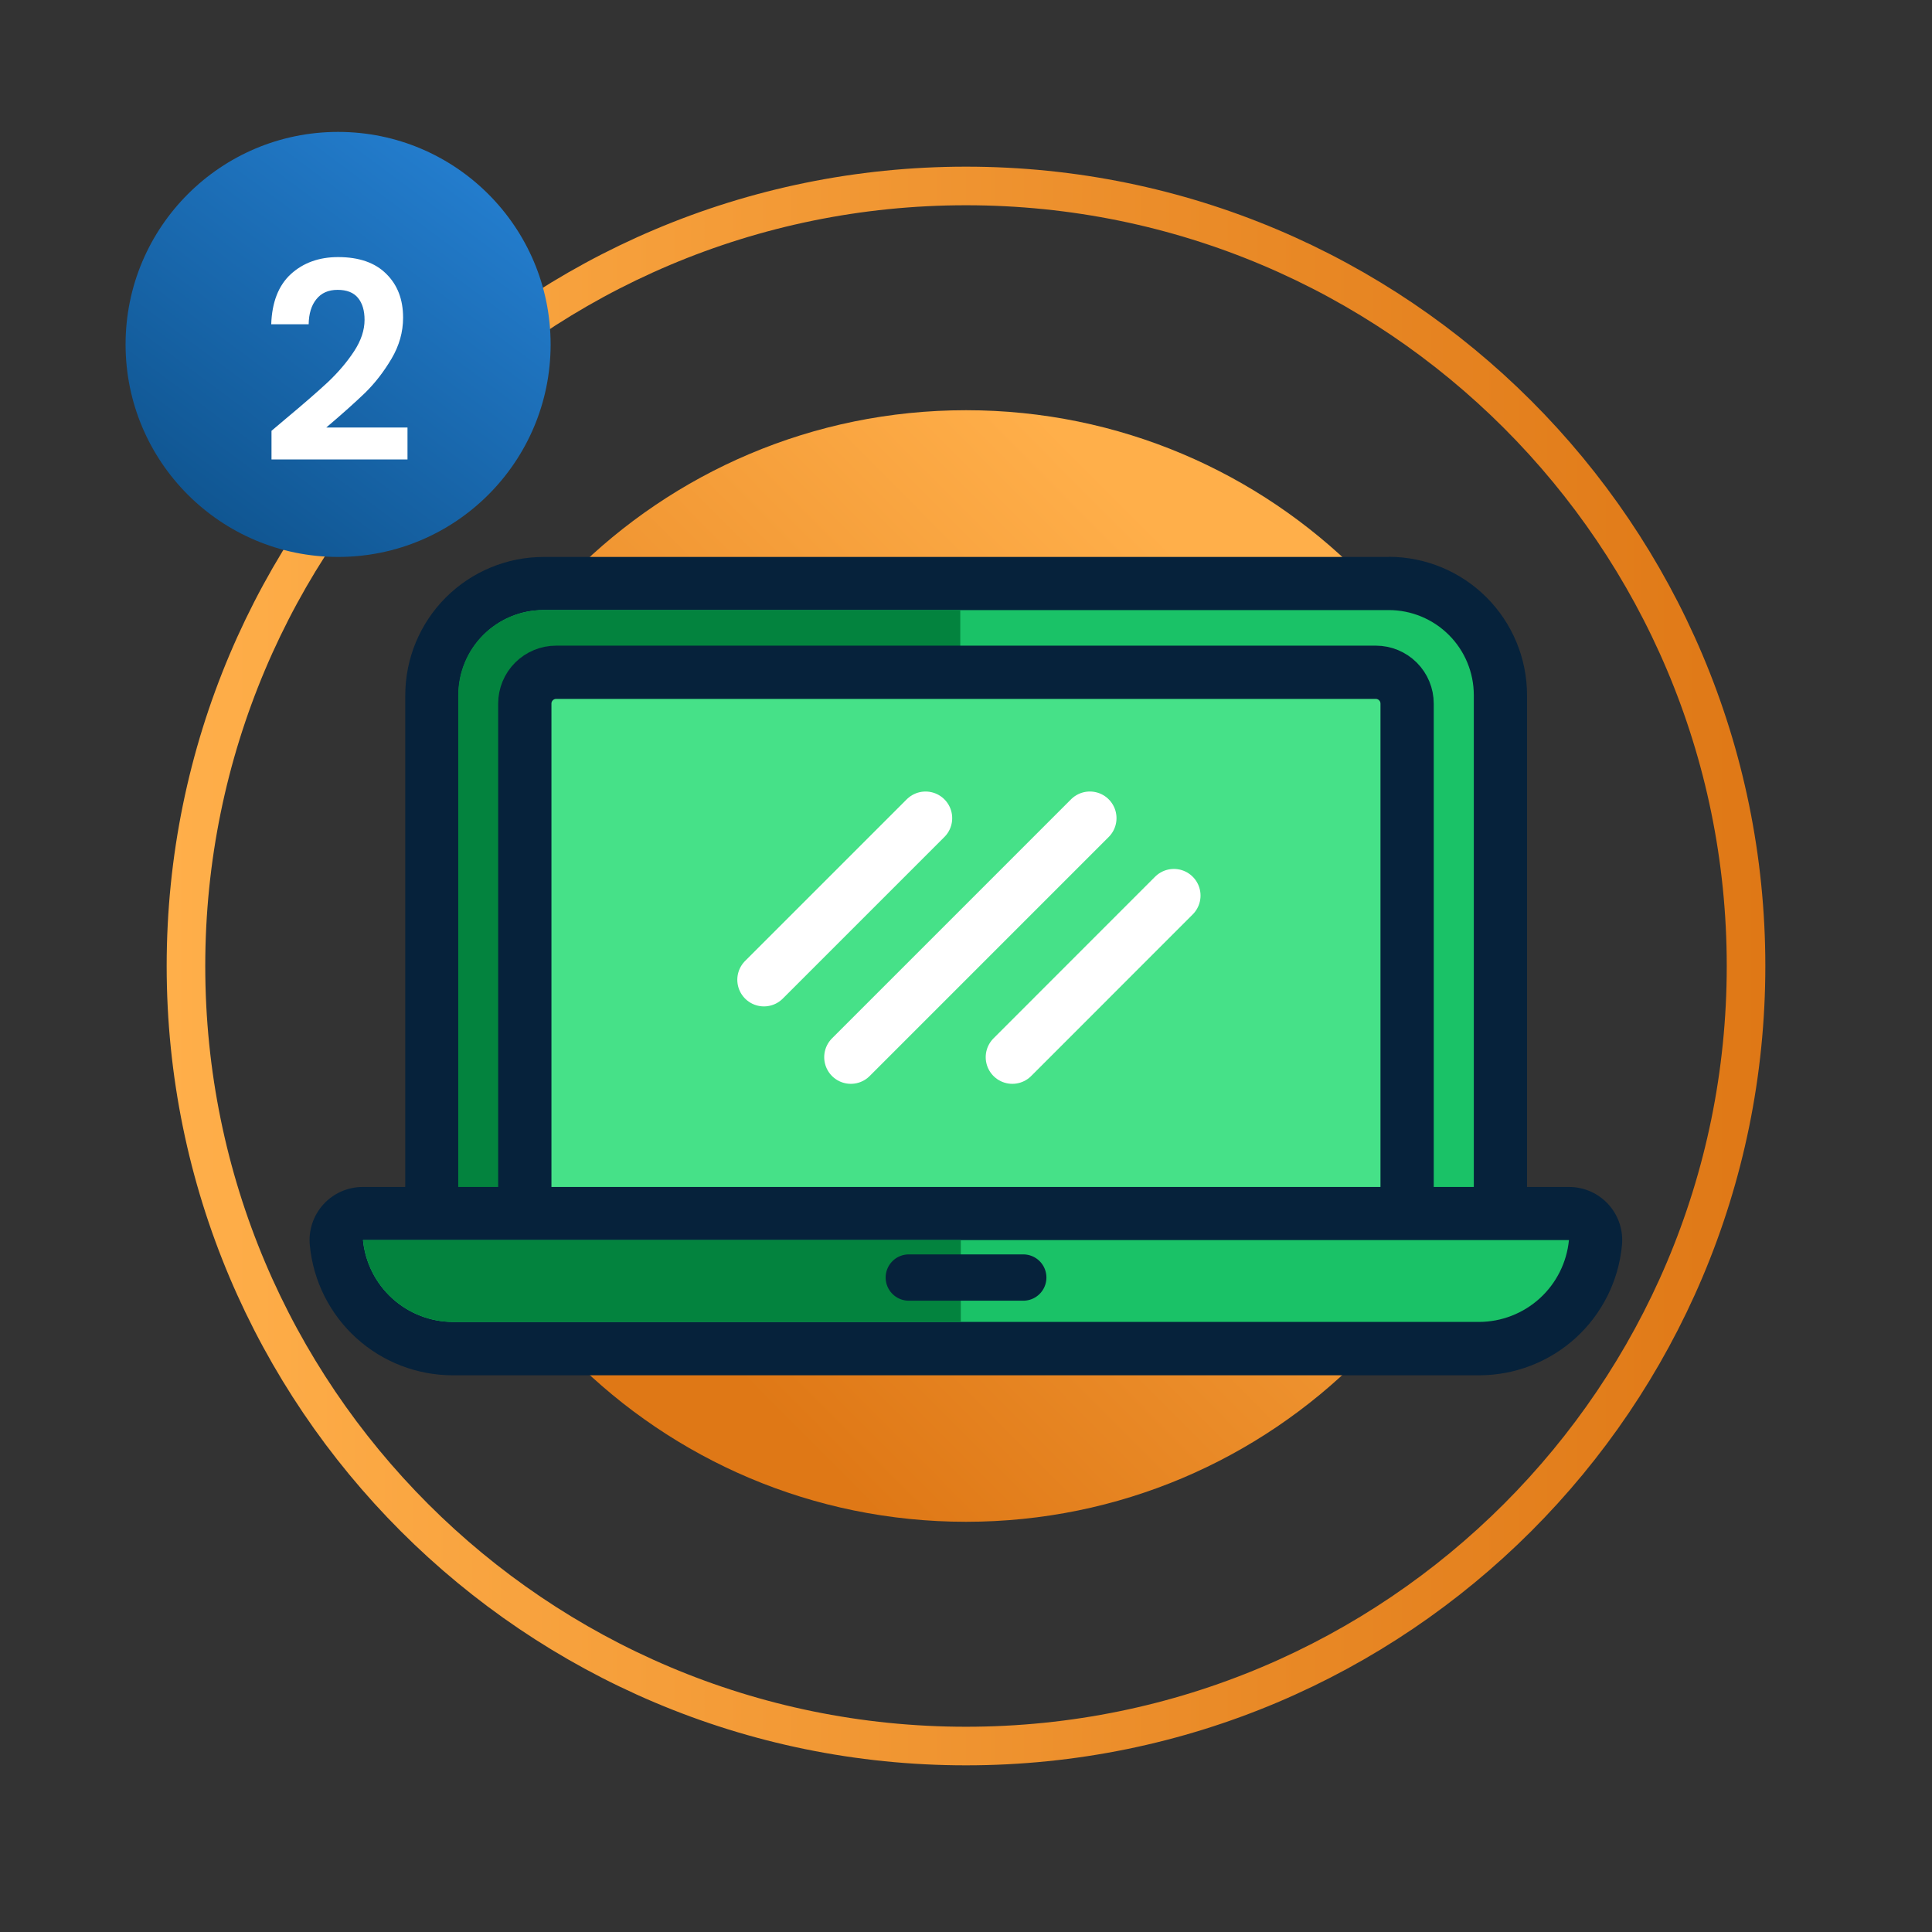 <svg width="150" height="150" viewBox="0 0 150 150" fill="none" xmlns="http://www.w3.org/2000/svg">
<rect x="0" y="0" width="150" height="150" fill="#333333" stroke="none"/>
<path d="M75.003 118.151C98.835 118.151 118.154 98.832 118.154 75C118.154 51.168 98.835 31.849 75.003 31.849C51.171 31.849 31.852 51.168 31.852 75C31.852 98.832 51.171 118.151 75.003 118.151Z" fill="url(#paint0_linear_26429_19484)"/>
<path d="M75 135.562C108.448 135.562 135.562 108.448 135.562 75C135.562 41.552 108.448 14.438 75 14.438C41.552 14.438 14.438 41.552 14.438 75C14.438 108.448 41.552 135.562 75 135.562Z" stroke="url(#paint1_linear_26429_19484)" stroke-width="2.996" stroke-miterlimit="10"/>
<path d="M42.178 103.365C39.88 103.361 37.677 102.445 36.053 100.819C34.429 99.193 33.517 96.989 33.516 94.691V53.966C33.518 51.669 34.431 49.466 36.055 47.842C37.679 46.217 39.881 45.303 42.178 45.3H107.803C110.101 45.302 112.305 46.215 113.93 47.84C115.556 49.465 116.47 51.668 116.473 53.966V94.691C116.471 96.99 115.557 99.195 113.932 100.821C112.306 102.447 110.102 103.362 107.803 103.365H42.178Z" fill="#1AC267"/>
<path d="M107.822 47.366C109.573 47.366 111.252 48.061 112.491 49.299C113.729 50.536 114.425 52.215 114.426 53.966V94.691C114.426 95.558 114.255 96.417 113.923 97.218C113.592 98.019 113.105 98.747 112.492 99.361C111.879 99.974 111.151 100.46 110.349 100.792C109.548 101.124 108.69 101.295 107.822 101.295H42.197C41.331 101.294 40.472 101.123 39.672 100.791C38.871 100.459 38.144 99.972 37.532 99.359C36.919 98.746 36.433 98.018 36.102 97.217C35.771 96.416 35.601 95.558 35.601 94.691V53.966C35.601 52.216 36.296 50.538 37.533 49.3C38.77 48.063 40.448 47.367 42.197 47.366H107.822ZM107.822 43.241H42.197C39.352 43.245 36.623 44.377 34.611 46.39C32.599 48.403 31.468 51.131 31.465 53.977V94.702C31.467 97.549 32.598 100.278 34.61 102.292C36.622 104.305 39.351 105.438 42.197 105.442H107.822C110.669 105.438 113.398 104.305 115.411 102.292C117.424 100.279 118.556 97.549 118.559 94.702V53.966C118.556 51.12 117.424 48.39 115.411 46.378C113.398 44.365 110.669 43.233 107.822 43.23V43.241Z" fill="#06223B"/>
<path d="M74.556 47.367H42.174C40.425 47.367 38.747 48.063 37.51 49.301C36.273 50.538 35.578 52.217 35.578 53.967V94.692C35.578 95.558 35.748 96.416 36.079 97.218C36.41 98.018 36.896 98.746 37.509 99.359C38.121 99.973 38.848 100.459 39.649 100.791C40.45 101.124 41.308 101.295 42.174 101.295H74.556V47.367Z" fill="#03833E"/>
<path d="M109.247 94.039C109.247 94.683 108.992 95.3 108.537 95.756C108.082 96.211 107.465 96.468 106.821 96.469H43.176C42.532 96.469 41.913 96.213 41.458 95.757C41.002 95.301 40.746 94.683 40.746 94.039V54.626C40.746 53.982 41.002 53.364 41.458 52.908C41.913 52.452 42.532 52.196 43.176 52.196H106.821C107.465 52.197 108.082 52.454 108.537 52.909C108.992 53.365 109.247 53.983 109.247 54.626V94.039Z" fill="#46E188" stroke="#06223B" stroke-width="4.136" stroke-linejoin="round"/>
<path d="M35.172 104.7C32.914 104.7 30.737 103.859 29.065 102.341C27.393 100.824 26.346 98.739 26.127 96.491C26.099 96.204 26.131 95.913 26.222 95.639C26.312 95.365 26.459 95.112 26.653 94.898C26.847 94.683 27.083 94.512 27.347 94.394C27.611 94.277 27.897 94.216 28.186 94.215H121.816C122.105 94.216 122.39 94.277 122.654 94.394C122.918 94.512 123.155 94.683 123.349 94.898C123.543 95.112 123.69 95.365 123.78 95.639C123.871 95.913 123.903 96.204 123.875 96.491C123.658 98.739 122.612 100.825 120.94 102.343C119.269 103.861 117.091 104.701 114.833 104.7H35.172Z" fill="#1AC267"/>
<path d="M121.812 96.281C121.644 98.018 120.836 99.629 119.546 100.804C118.255 101.978 116.574 102.63 114.83 102.634H35.169C33.424 102.629 31.743 101.977 30.452 100.803C29.161 99.629 28.352 98.018 28.182 96.281H121.812ZM121.812 92.156H28.182C27.603 92.153 27.029 92.272 26.498 92.506C25.968 92.739 25.493 93.082 25.103 93.511C24.714 93.941 24.42 94.448 24.24 94.999C24.059 95.55 23.997 96.132 24.057 96.709C24.326 99.466 25.611 102.025 27.663 103.886C29.715 105.748 32.387 106.778 35.157 106.778H114.83C117.601 106.779 120.273 105.748 122.325 103.886C124.376 102.023 125.66 99.463 125.926 96.705C125.986 96.129 125.923 95.546 125.743 94.996C125.562 94.446 125.268 93.939 124.879 93.51C124.489 93.081 124.014 92.739 123.484 92.505C122.954 92.272 122.38 92.153 121.801 92.156H121.812Z" fill="#06223B"/>
<path d="M74.597 96.281H28.184C28.354 98.018 29.163 99.629 30.453 100.803C31.744 101.977 33.425 102.629 35.17 102.634H74.597V96.281Z" fill="#03833E"/>
<path d="M70.559 99.188H79.446" stroke="#06223B" stroke-width="3.596" stroke-linecap="round" stroke-linejoin="round"/>
<path d="M59.312 76.069L71.86 63.522" stroke="white" stroke-width="4.136" stroke-linecap="round" stroke-linejoin="round"/>
<path d="M78.598 82.08L91.141 69.532" stroke="white" stroke-width="4.136" stroke-linecap="round" stroke-linejoin="round"/>
<path d="M66.059 82.08L84.617 63.521" stroke="white" stroke-width="4.136" stroke-linecap="round" stroke-linejoin="round"/>
<path d="M26.25 43.241C35.363 43.241 42.75 35.854 42.75 26.741C42.75 17.628 35.363 10.241 26.25 10.241C17.137 10.241 9.75 17.628 9.75 26.741C9.75 35.854 17.137 43.241 26.25 43.241Z" fill="url(#paint2_linear_26429_19484)"/>
<path d="M22.191 32.508C23.559 31.367 24.649 30.42 25.461 29.665C26.273 28.895 26.95 28.097 27.492 27.271C28.033 26.444 28.304 25.632 28.304 24.834C28.304 24.107 28.133 23.537 27.791 23.124C27.449 22.711 26.922 22.504 26.209 22.504C25.497 22.504 24.948 22.746 24.563 23.231C24.178 23.701 23.979 24.349 23.965 25.176H21.058C21.115 23.466 21.621 22.169 22.575 21.286C23.544 20.402 24.77 19.96 26.252 19.96C27.876 19.96 29.123 20.395 29.992 21.264C30.862 22.119 31.296 23.252 31.296 24.663C31.296 25.774 30.997 26.836 30.399 27.848C29.8 28.86 29.116 29.743 28.347 30.498C27.577 31.239 26.572 32.137 25.333 33.191H31.638V35.671H21.079V33.448L22.191 32.508Z" fill="white"/>
<defs>
<linearGradient id="paint0_linear_26429_19484" x1="99.378" y1="50.786" x2="50.05" y2="99.787" gradientUnits="userSpaceOnUse">
<stop stop-color="#FFAF4A"/>
<stop offset="1" stop-color="#DF7816"/>
</linearGradient>
<linearGradient id="paint1_linear_26429_19484" x1="12.941" y1="75" x2="137.059" y2="75" gradientUnits="userSpaceOnUse">
<stop stop-color="#FFAF4A"/>
<stop offset="1" stop-color="#DF7816"/>
</linearGradient>
<linearGradient id="paint2_linear_26429_19484" x1="37.879" y1="11.096" x2="15.383" y2="41.362" gradientUnits="userSpaceOnUse">
<stop stop-color="#2580D2"/>
<stop offset="1" stop-color="#0F548F"/>
</linearGradient>
</defs>
</svg>
